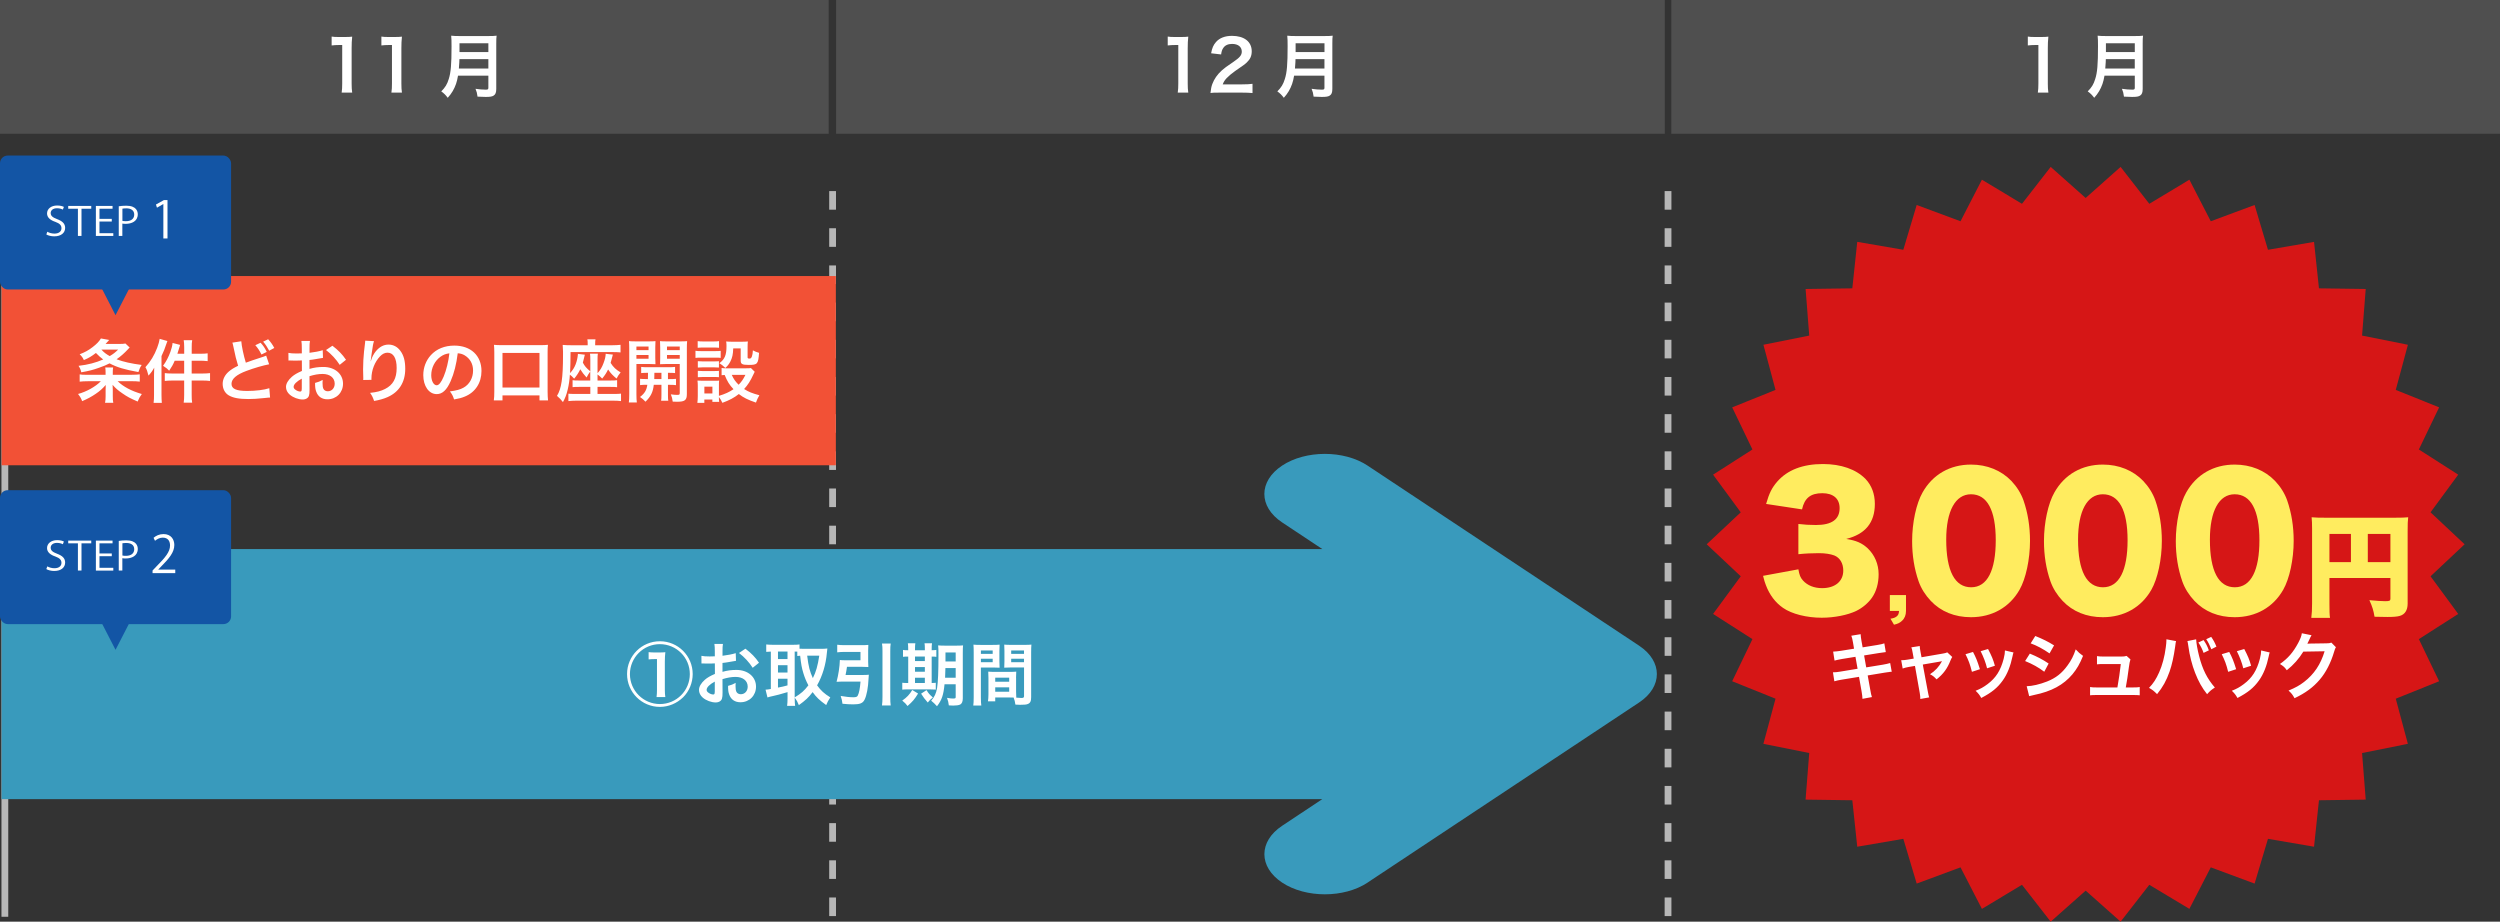 <?xml version="1.0" encoding="UTF-8"?>
<svg id="_レイヤー_2" data-name="レイヤー 2" xmlns="http://www.w3.org/2000/svg" viewBox="0 0 766.28 282.5">
  <rect x="0" y="0" width="766.28" height="282.5" fill="#333333" stroke="none"/>
  <defs>
    <style>
      .cls-1 {
        fill: #f25136;
      }

      .cls-1, .cls-2, .cls-3, .cls-4, .cls-5, .cls-6, .cls-7, .cls-8 {
        stroke-width: 0px;
      }

      .cls-2 {
        fill: #b7b7b7;
      }

      .cls-3 {
        fill: #399abc;
      }

      .cls-4 {
        fill: #4f4f4f;
      }

      .cls-5 {
        fill: #d61616;
      }

      .cls-6 {
        fill: #fff;
      }

      .cls-7 {
        fill: #1355a5;
      }

      .cls-8 {
        fill: #ffec5f;
      }
    </style>
  </defs>
  <g id="PC">
    <g id="pc1-ol">
      <polyline class="cls-2" points=".45 57.67 .45 281 2.53 281 2.53 57.67"/>
      <path class="cls-2" d="M254.16,275.09v5.7h2.08v-5.7h-2.08ZM254.16,263.7v5.7h2.08v-5.7h-2.08ZM254.16,252.3v5.7h2.08v-5.7h-2.08ZM254.16,240.9v5.7h2.08v-5.7h-2.08ZM254.16,229.51v5.7h2.08v-5.7h-2.08ZM254.16,218.11v5.7h2.08v-5.7h-2.08ZM254.16,206.71v5.7h2.08v-5.7h-2.08ZM254.16,195.32v5.7h2.08v-5.7h-2.08ZM254.16,183.92v5.7h2.08v-5.7h-2.08ZM254.16,172.53v5.7h2.08v-5.7h-2.08ZM254.16,161.13v5.7h2.08v-5.7h-2.08ZM254.16,149.73v5.7h2.08v-5.7h-2.08ZM254.16,138.34v5.7h2.08v-5.7h-2.08ZM254.16,126.94v5.7h2.08v-5.7h-2.08ZM254.16,115.55v5.7h2.08v-5.7h-2.08ZM254.16,104.15v5.7h2.08v-5.7h-2.08ZM254.16,92.75v5.7h2.08v-5.7h-2.08ZM254.16,81.36v5.7h2.08v-5.7h-2.08ZM254.16,69.96v5.7h2.08v-5.7h-2.08ZM254.16,58.57v5.7h2.08v-5.7h-2.08Z"/>
      <path class="cls-2" d="M510.23,275.09v5.7h2.08v-5.7h-2.08ZM510.23,263.7v5.7h2.08v-5.7h-2.08ZM510.23,252.3v5.7h2.08v-5.7h-2.08ZM510.23,240.9v5.7h2.08v-5.7h-2.08ZM510.23,229.51v5.7h2.08v-5.7h-2.08ZM510.23,218.11v5.7h2.08v-5.7h-2.08ZM510.23,206.71v5.7h2.08v-5.7h-2.08ZM510.23,195.32v5.7h2.08v-5.7h-2.08ZM510.23,183.92v5.7h2.08v-5.7h-2.08ZM510.23,172.53v5.7h2.08v-5.7h-2.08ZM510.23,161.13v5.7h2.08v-5.7h-2.08ZM510.23,149.73v5.7h2.08v-5.7h-2.08ZM510.23,138.34v5.7h2.08v-5.7h-2.08ZM510.23,126.94v5.7h2.08v-5.7h-2.08ZM510.23,115.55v5.7h2.08v-5.7h-2.08ZM510.23,104.15v5.7h2.08v-5.7h-2.08ZM510.23,92.75v5.7h2.08v-5.7h-2.08ZM510.23,81.36v5.7h2.08v-5.7h-2.08ZM510.23,69.96v5.7h2.08v-5.7h-2.08ZM510.23,58.57v5.7h2.08v-5.7h-2.08Z"/>
      <rect class="cls-1" x=".49" y="84.61" width="255.71" height="58"/>
      <path class="cls-6" d="M227.03,106.79v3.7c0,1.11.44,1.36,2.48,1.36,2.67,0,2.9-.25,3.15-3.7-.71-.19-1.26-.42-1.89-.76q-.13,2.52-.97,2.52c-.5,0-.65-.08-.65-.36v-3.11c0-.78.02-1.32.08-1.78-.55.06-1.05.08-1.78.08h-3.21c-.65,0-1.11-.02-1.66-.08.08.55.1.76.1,1.41,0,2.75-.52,4.03-2.18,5.25.61.38,1.22.86,1.83,1.45.73-.65,1.13-1.18,1.55-1.99.59-1.18.8-2.16.86-3.99h2.29ZM213.89,115.62c.44-.04.71-.06,1.36-.06h3.72c.69,0,.9,0,1.39.06v-1.95c-.38.04-.65.06-1.34.06h-3.74c-.67,0-.99-.02-1.39-.06v1.95ZM213.89,112.66c.42-.04.71-.06,1.39-.06h3.74c.63,0,.88.02,1.34.06v-1.95c-.38.04-.65.06-1.34.06h-3.74c-.67,0-.99-.02-1.39-.06v1.95ZM213.17,109.7c.5-.06.94-.08,1.7-.08h4.43c.88,0,1.15.02,1.6.08v-2.16c-.46.06-.82.08-1.7.08h-4.33c-.8,0-1.2-.02-1.7-.1v2.18ZM213.85,106.6c.52-.06,1.01-.08,1.76-.08h3.02c.76,0,1.2.02,1.76.08v-2.04c-.57.08-.9.1-1.76.1h-3.02c-.86,0-1.2-.02-1.76-.1v2.04ZM215.9,118.52h2.46v2.08h-2.46v-2.08ZM228.48,114.91c-.73,1.45-1.18,2.08-2.08,3.02-.99-.97-1.57-1.81-2.1-3.02h4.18ZM230.18,112.81c-.29.06-.67.08-1.47.08h-6.19c-.55,0-.92-.02-1.34-.1v2.23c.34-.06.52-.06.94-.08.82,1.99,1.43,3,2.71,4.35-1.24.86-2.6,1.49-4.47,2.04v-3.15c0-.8,0-1.07.06-1.53-.36.06-.59.06-1.41.06h-3.61c-.65,0-1.09-.02-1.62-.06.08.5.1.99.1,1.66v3.09c0,.76-.04,1.43-.13,2.08h2.14v-1.01h2.46v.71h2.08c-.06-.52-.08-.78-.08-1.49.44.55.73,1.03,1.07,1.78,2.14-.78,3.63-1.57,5.04-2.69,1.43,1.11,2.79,1.78,5.25,2.62.29-.86.57-1.41,1.05-2.25-2.29-.63-3.25-1.01-4.68-1.91,1.15-1.24,1.93-2.48,2.83-4.43q.29-.65.42-.86l-1.15-1.13ZM204.44,108.82h3.91v1.13h-3.91v-1.13ZM204.44,106.22h3.91v1.11h-3.91v-1.11ZM210.53,106.89c0-1.05.02-1.55.08-2.33-.59.06-1.11.08-2.16.08h-4.01c-1.07,0-1.55-.02-2.14-.08.04.61.06,1.15.06,1.95v3.23c0,.94,0,1.28-.04,1.89.5-.04,1.18-.06,1.91-.06h4.12v8.92c0,.46-.13.55-.8.55-.5,0-1.18-.06-1.93-.17.34.82.44,1.28.57,2.23.69.04.99.04,1.36.04,2.35,0,2.98-.48,2.98-2.35v-13.9ZM195.07,108.82h3.72v1.13h-3.72v-1.13ZM195.07,106.22h3.72v1.11h-3.72v-1.11ZM195.07,111.57h3.91c.73,0,1.39.02,1.93.06-.04-.55-.06-.94-.06-1.89v-3.23c0-.73.02-1.34.06-1.95-.57.06-1.05.08-2.14.08h-3.82c-1.03,0-1.57-.02-2.16-.08.06.67.08,1.26.08,2.35v13.86c0,1.3-.04,1.99-.13,2.6h2.46c-.08-.61-.13-1.32-.13-2.56v-9.24ZM202.74,114.26v1.93h-2.2q.04-.99.04-1.93h2.16ZM198.37,116.19c-1.07,0-1.6-.02-2.18-.08v1.93c.55-.08,1.13-.1,2.23-.1-.25,1.7-.84,2.65-2.25,3.74.71.5,1.13.86,1.68,1.45,1.62-1.57,2.31-2.96,2.54-5.19h2.35v3.09c0,.92-.02,1.3-.1,1.81h2.2c-.08-.46-.1-.82-.1-1.78v-3.11h.31c1.01,0,1.53.02,2.16.1v-1.93c-.59.06-1.11.08-2.16.08h-.31v-1.93c1.05,0,1.62.02,2.18.08v-1.89c-.59.08-1.15.1-2.18.1h-6.09c-.99,0-1.55-.02-2.12-.1v1.89c.57-.06,1.13-.08,2.1-.08,0,.97,0,1.2-.04,1.93h-.21ZM180.94,116.63h-3.53c-1.03,0-1.39-.02-1.91-.1v2.14c.57-.06.82-.08,1.91-.08h3.53v2.16h-4.66c-1.11,0-1.49-.02-2.06-.08v2.27c.78-.08,1.57-.13,2.46-.13h11.21c.9,0,1.76.04,2.46.13v-2.29c-.57.08-1.11.1-2.06.1h-5.14v-2.16h4.05c1.05,0,1.41.02,1.95.1v-2.16c-.57.08-.99.1-1.95.1h-4.05v-1.85c.52.38.97.76,1.43,1.26.88-1.09,1.26-1.68,1.81-2.79.78,1.15,1.43,1.83,2.6,2.79.36-.73.73-1.32,1.24-1.89-1.47-.88-2.2-1.55-3.07-2.92.13-.44.19-.67.29-1.05q.27-1.05.4-1.49l-2.2-.25c-.04.9-.21,1.66-.65,2.83-.48,1.3-.97,2.12-1.85,3.13v-3.91c0-1.2.02-1.57.1-2.08h-2.41c.08.52.1.92.1,2.08v3.34c-1.24-1.03-1.7-1.57-2.29-2.67.15-.5.31-1.2.61-2.44l-2.12-.25c-.08,1.15-.31,2.14-.69,3.17-.42,1.07-.86,1.76-1.72,2.73.1-2.04.13-3.49.15-6.45h13.12c.88,0,1.7.04,2.2.1v-2.33c-.65.08-1.6.13-2.5.13h-5.27v-.57c0-.52.02-.86.1-1.24h-2.5c.08.38.1.73.1,1.2v.61h-5.14c-.9,0-1.64-.02-2.52-.1.06.61.08,1.07.1,1.97v1.09c0,7.12-.48,10.35-1.85,12.56.76.65,1.28,1.18,1.83,1.91.71-1.28,1.09-2.27,1.45-3.82.36-1.43.59-3.09.67-4.58.5.36.67.52,1.32,1.22.76-.9,1.39-1.87,1.87-2.88.57.92,1.09,1.6,1.93,2.52.44-.82.69-1.26,1.13-1.85v2.75ZM154.02,108.17h11.34v10.62h-11.34v-10.62ZM154.02,122.72v-1.53h11.34v1.53h2.62c-.08-.73-.13-1.6-.13-2.67v-12.05c0-.99.02-1.6.1-2.31-.73.08-1.36.1-2.35.1h-11.86c-.99,0-1.62-.02-2.33-.1.06.73.1,1.39.1,2.31v12.05c0,1.15-.04,1.93-.15,2.67h2.65ZM137.74,108.3c-.25,2.37-.94,5.21-1.74,7.1-.76,1.81-1.47,2.69-2.16,2.69-.92,0-1.66-1.36-1.66-3.09,0-2.25,1.09-4.41,2.86-5.67.86-.61,1.62-.9,2.71-1.03ZM140.3,108.28c.92.08,1.47.25,2.12.63,1.68,1.01,2.58,2.65,2.58,4.66,0,2.25-1.09,4.24-2.92,5.25-.99.57-2.25.9-4.18,1.15.67.88.92,1.34,1.28,2.46,1.47-.25,2.29-.46,3.3-.88,3.21-1.3,5.1-4.2,5.1-7.83,0-4.72-3.28-7.79-8.31-7.79-2.98,0-5.46,1.01-7.22,2.94-1.49,1.64-2.31,3.8-2.31,6.11,0,3.38,1.72,5.82,4.12,5.82,1.72,0,3.07-1.24,4.26-3.95,1.05-2.37,1.78-5.27,2.18-8.57ZM111.95,104.43c0,.27-.02.36-.06.71l-.31,2.6c-.17,1.45-.29,3.78-.29,5.48,0,.42.04,1.97.06,2.58v.4s0,.15-.02.27l2.52-.04v-.44c0-2.5,1.01-5.08,2.65-6.78.73-.76,1.47-1.11,2.27-1.11,1.81,0,2.81,1.68,2.81,4.7,0,3.19-1.11,5.19-3.55,6.42-1.28.65-2.5.97-4.6,1.2.59.82.82,1.28,1.24,2.48,1.57-.27,3.04-.69,4.12-1.18,3.53-1.55,5.42-4.58,5.42-8.63,0-2.48-.46-4.18-1.51-5.58-.9-1.22-2.16-1.89-3.59-1.89-1.53,0-2.83.71-3.99,2.14-.57.73-1.11,1.76-1.32,2.5q-.08.34-.13.46h-.06c.04-.5.13-1.22.27-2.1.4-2.79.5-3.34.76-4.05l-2.67-.15ZM106.05,110.27c-1.11-1.64-2.33-2.9-4.16-4.3l-1.97,1.32c1.62,1.22,3.15,2.88,4.2,4.54l1.93-1.55ZM92.49,119.13c0,.69-.1.88-.46.88-.4,0-.92-.17-1.34-.46-.48-.29-.69-.61-.69-.97,0-.76.92-1.68,2.5-2.52v3.07ZM94.84,115.31c1.49-.46,2.77-.69,4.03-.69,2.25,0,3.72,1.18,3.72,2.98,0,1.34-.88,2.33-2.12,2.33-.59,0-1.09-.27-1.32-.71-.21-.4-.29-.97-.29-1.85,0-.34,0-.52.04-.92-.9.48-1.26.63-2.33.92,0,1.28.08,1.97.36,2.69.55,1.51,1.74,2.33,3.44,2.33,2.73,0,4.77-2.06,4.77-4.79,0-2.98-2.5-5.12-6-5.12-1.53,0-2.86.17-4.28.59v-2.73c.8-.08,1.22-.15,1.91-.27,1.45-.25,1.85-.31,2.23-.38l-.08-2.35c-1.07.34-2.48.61-4.05.8v-1.34c0-1.18.02-1.62.13-2.29h-2.62c.1.67.13,1.22.13,2.41v1.39c-.23,0-.34,0-.84.02-.29.02-.52.02-.73.02-1.11,0-1.95-.06-2.54-.19l.02,2.35c.19-.02.36-.02.44-.02.06,0,.25,0,.52.02.25,0,.84.02,1.15.02.52,0,.82,0,1.13-.02q.69-.04.86-.04l.02,3.23c-1.39.59-2.31,1.13-3.07,1.78-1.15,1.01-1.81,2.12-1.81,3.11,0,.9.4,1.72,1.15,2.37,1.05.9,2.65,1.49,3.97,1.49.99,0,1.74-.48,1.93-1.22.13-.42.17-.92.17-1.78l-.02-4.14ZM84.08,106.66c-.59-1.09-1.07-1.78-1.89-2.67l-1.53.73c.76.9,1.26,1.66,1.85,2.77l1.57-.84ZM78.25,105.8c.76.86,1.28,1.64,1.89,2.86l1.62-.8c-.67-1.34-1.05-1.89-1.89-2.81l-1.62.76ZM71.23,105.04c.1.31.13.36.34,1.36.52,2.6.88,4.01,1.41,5.71-1.36.67-2.04,1.09-2.86,1.78-1.2,1.03-1.87,2.37-1.87,3.76,0,1.53.67,2.81,1.83,3.51,1.34.8,3.17,1.15,6.09,1.15,1.47,0,2.65-.08,4.91-.31,1.13-.13,1.24-.13,1.7-.15l-.23-2.86c-1.57.52-4.16.84-6.78.84-3.38,0-4.81-.65-4.81-2.18s1.53-2.83,4.6-3.97c2.35-.88,5.1-1.68,6.93-2.02l-.9-2.65c-.31.15-.42.19-.8.31q-4.07,1.32-5.44,1.85c-.67-2.14-1.3-5.17-1.39-6.57l-2.73.42ZM47.21,121.02c0,1.01-.02,1.6-.13,2.46h2.52c-.06-.8-.1-1.49-.1-2.44v-11.9c.76-1.62.94-2.08,1.47-3.67.19-.52.23-.63.34-.94l-2.37-.67c-.13.84-.34,1.6-.76,2.73-.88,2.33-2.02,4.2-3.61,5.96.42.71.59,1.22.94,2.58.78-.84,1.24-1.49,1.76-2.44-.04.92-.06,1.6-.06,2.31v6.03ZM56.45,108.42h-2.08c.17-.52.25-.8.46-1.45.19-.65.23-.78.38-1.26l-2.31-.59c-.08.84-.29,1.64-.65,2.67-.61,1.68-1.3,3-2.27,4.33,1.18.8,1.28.88,1.87,1.51.8-1.18,1.18-1.83,1.7-3.07h2.9v3.93h-3.59c-1.01,0-1.74-.04-2.35-.13v2.41c.63-.08,1.39-.13,2.35-.13h3.59v4.37c0,1.07-.04,1.66-.15,2.41h2.6c-.13-.76-.15-1.28-.15-2.41v-4.37h3.32c.86,0,1.6.04,2.31.13v-2.41c-.67.08-1.34.13-2.35.13h-3.28v-3.93h2.65c.67,0,1.3.04,2.25.13v-2.39c-.59.08-1.2.13-2.27.13h-2.62v-1.93c0-1.03.02-1.53.15-2.23h-2.6c.1.69.15,1.24.15,2.2v1.95ZM36.21,107.16c-.94.92-1.49,1.34-2.58,1.99-1.09-.61-1.81-1.15-2.54-1.99h5.12ZM38.45,105.29c-.57.1-.9.13-1.83.13h-4.26c.55-.61.92-1.01,1.11-1.22l-2.54-.46c-.55.92-1.32,1.72-2.54,2.65-1.28.99-2.31,1.55-3.97,2.2.67.65.97,1.07,1.28,1.78,1.55-.67,2.33-1.13,3.7-2.18.9.92,1.36,1.34,2.23,1.99-2.33,1.01-4.66,1.62-7.56,1.95.48.73.65,1.15.84,1.99,2.5-.46,3.44-.69,5.42-1.39,1.49-.52,2.2-.82,3.25-1.36,2.23,1.2,4.58,1.91,8.84,2.67.29-.9.52-1.45,1.01-2.18-3.13-.4-5.56-.94-7.71-1.74,1.28-.88,2.35-1.83,3.51-3.07.27-.29.31-.36.52-.52l-1.3-1.24ZM34.57,114.89v-.86c0-.59.02-.94.1-1.39h-2.41c.08.5.1.78.1,1.36v.88h-5.9c-1.01,0-1.51-.02-2.04-.13v2.23c.69-.08,1.53-.13,2.54-.13h3.95c-1.64,1.68-4.39,3.21-6.99,3.91.63.8.97,1.36,1.26,2.2,1.66-.71,2.83-1.34,4.14-2.23,1.32-.9,1.99-1.51,3.09-2.73-.04.63-.04,1.07-.04,1.53v1.89c0,.9-.04,1.36-.17,2.04h2.52c-.13-.63-.15-1.03-.15-2.02v-1.93c0-.38-.02-.69-.06-1.55.94,1.07,1.62,1.66,3.02,2.62,1.53,1.07,2.44,1.53,4.66,2.5.5-1.18.65-1.43,1.28-2.31-3.25-.94-5.69-2.25-7.41-3.93h4.22c1.05,0,1.85.04,2.56.13v-2.23c-.63.08-1.3.13-2.39.13h-5.88Z"/>
      <path class="cls-3" d="M419.19,270.51l83.23-55.2c7.24-4.8,7.24-12.59,0-17.39l-83.23-55.2c-7.24-4.8-18.98-4.8-26.22,0-7.24,4.8-7.24,12.59,0,17.39l12.33,8.18H.49v76.65h404.82l-12.33,8.18c-3.62,2.4-5.43,5.55-5.43,8.7s1.81,6.29,5.43,8.7c7.24,4.8,18.98,4.8,26.22,0Z"/>
      <path class="cls-6" d="M300.66,201.91h3.61v1.07h-3.61v-1.07ZM300.66,199.37h3.61v1.05h-3.61v-1.05ZM300.66,204.6h3.8c.73,0,1.39.02,1.93.06-.04-.46-.06-.94-.06-1.91v-3.21c0-.82.02-1.28.06-1.95-.57.06-1.05.08-2.14.08h-3.72c-1.03,0-1.57-.02-2.16-.08.06.67.08,1.26.08,2.35v13.71c0,1.3-.04,1.97-.13,2.6h2.46c-.08-.57-.13-1.32-.13-2.58v-9.07ZM305.05,210.67h4.28v1.36h-4.28v-1.36ZM305.05,207.71h4.28v1.26h-4.28v-1.26ZM309.94,201.91h3.93v1.07h-3.93v-1.07ZM309.94,199.37h3.93v1.05h-3.93v-1.05ZM311.43,207.75c0-.82.02-1.34.06-1.89-.61.06-1.07.08-1.95.08h-4.68c-.86,0-1.34-.02-1.95-.08.04.57.06,1.15.06,1.89v5.12c0,.76-.06,1.6-.15,2.1h2.23v-1.18h4.45c.17,0,.57,0,1.18.02.31.84.42,1.22.55,2.16,1.07.06,1.15.06,1.45.06,1.3,0,1.93-.06,2.37-.25.76-.31,1.01-.86,1.01-2.12v-13.75c0-1.05.02-1.57.08-2.33-.59.06-1.11.08-2.16.08h-4.03c-1.07,0-1.57-.02-2.14-.08.04.65.06,1.24.06,1.95v3.21c0,.9-.02,1.3-.06,1.91.52-.04,1.2-.06,1.93-.06h4.14v8.78c0,.42-.19.57-.78.57-.38,0-1.13-.06-1.6-.1-.04-.55-.06-1.03-.06-1.83v-4.26ZM282.33,212.62q.84,1.39,2.04,2.71c.44-.59.92-1.05,1.57-1.55-1.18-1.07-1.22-1.11-1.95-2.25l-1.66,1.09ZM279.62,211.49c-.88,1.45-1.62,2.23-3.07,3.25.84.69,1.15,1.03,1.62,1.66,1.6-1.41,2.16-2.06,3.23-3.82l-1.78-1.09ZM280.46,202.63v-1.39h3.02v1.39h-3.02ZM280.46,205.9v-1.43h3.02v1.43h-3.02ZM280.46,209.34v-1.6h3.02v1.6h-3.02ZM278.38,199.31c-.88,0-1.24-.02-1.6-.1v2.12c.38-.06.71-.08,1.6-.08v8.1h-.27c-.8,0-1.13-.02-1.55-.08v2.12c.4-.06.76-.08,1.62-.08h6.89c.86,0,1.36.02,1.76.06v-2.1c-.38.06-.57.06-1.26.08v-8.1c.76,0,1.07.02,1.43.08v-2.12c-.36.06-.69.08-1.43.1v-.36c0-.78.02-1.3.1-1.78h-2.29c.08.46.1.97.1,1.78v.36h-3.02v-.36c0-.76.02-1.28.1-1.78h-2.29c.08.5.1,1.03.1,1.78v.36ZM292.93,202.75h-3.13v-2.77h3.13v2.77ZM292.93,204.77v2.96h-3.25c.06-.94.08-1.72.1-2.96h3.15ZM292.93,209.72v3.93c0,.38-.15.46-.8.46-.48,0-.9-.04-1.85-.21.31.88.44,1.41.55,2.31,1.03.06,1.07.06,1.32.06.92,0,1.66-.1,2.08-.29.59-.25.88-.9.88-1.93v-13.92c0-1.15.02-1.78.08-2.31-.63.06-1.11.08-2.27.08h-3.04c-1.09,0-1.66-.02-2.33-.08.08.71.1,1.3.1,2.73,0,5.4-.13,8.5-.42,10.31-.29,1.68-.78,2.75-1.81,3.91.73.61,1.13.97,1.78,1.7,1.47-1.89,1.99-3.42,2.31-6.74h3.4ZM270.34,197.25c.13.82.15,1.24.15,2.33v13.96c0,1.22-.04,1.81-.15,2.69h2.67c-.1-.84-.13-1.43-.13-2.69v-13.96c0-1.09.02-1.57.13-2.33h-2.67ZM259.17,206.91c.19-.9.31-1.62.44-2.52h4.68c.67,0,1.34.02,1.87.06-.04-.5-.06-.94-.06-1.64v-3.44c0-.69.02-1.18.06-1.7-.59.06-1.22.08-2.04.08h-5.27c-.84,0-1.6-.04-2.23-.13v2.33c.69-.08,1.43-.13,2.2-.13h4.93v2.56h-4.68c-.73,0-1.18-.02-1.64-.08-.06,2.04-.44,4.56-1.01,6.68.48-.04.97-.06,1.55-.06h5.79c-.17,2.12-.42,3.44-.84,4.28-.19.4-.55.52-1.36.52-1.11,0-2.29-.13-3.88-.4.31.92.44,1.43.55,2.39,1.34.13,2.33.19,3.32.19,2.02,0,2.92-.36,3.44-1.41.67-1.3,1.11-3.7,1.24-6.57.02-.55.04-.69.08-1.11-.5.06-.97.08-1.72.08h-5.44ZM238.46,208.04h2.92v2.04c-1.39.38-1.53.4-2.92.67v-2.71ZM238.46,203.89h2.92v2.25h-2.92v-2.25ZM238.46,199.71h2.92v2.31h-2.92v-2.31ZM251.12,200.97c-.48,3.11-1.01,4.98-1.97,6.89-.94-2.06-1.32-3.46-1.74-6.89h3.72ZM243.58,199.71c.46,0,.59,0,.8.02v1.34c.34-.04.48-.06.88-.08.29,2.65.5,3.76.97,5.31.4,1.32.86,2.46,1.55,3.76-1.3,1.68-2.16,2.46-4.2,3.7v-14.05ZM243.58,213.8c.59.8.9,1.36,1.28,2.33,1.99-1.43,2.98-2.33,4.22-3.99,1.18,1.62,2.04,2.44,4.16,3.97.27-.73.71-1.53,1.26-2.35-1.91-1.2-2.88-2.08-4.05-3.7,1.64-2.86,2.69-6.38,3-9.97.06-.63.1-1.05.15-1.32-.55.06-1.13.1-1.7.1h-5.5c-.52,0-.97-.02-1.34-.04v-1.3c-.61.08-1.07.1-1.91.1h-6.4c-.71,0-1.3-.04-1.89-.1v2.27c.46-.04.69-.06,1.41-.08v11.46c-.78.15-1.13.19-1.62.21l.59,2.39c.31-.13.88-.27,1.68-.44.94-.19,2.37-.57,4.47-1.2v1.95c0,.84-.04,1.6-.13,2.27h2.46c-.08-.52-.13-1.18-.13-2.27v-.29ZM232.64,203.13c-1.11-1.64-2.33-2.9-4.16-4.3l-1.97,1.32c1.62,1.22,3.15,2.88,4.2,4.54l1.93-1.55ZM219.08,211.99c0,.69-.1.88-.46.88-.4,0-.92-.17-1.34-.46-.48-.29-.69-.61-.69-.97,0-.76.92-1.68,2.5-2.52v3.07ZM221.43,208.17c1.49-.46,2.77-.69,4.03-.69,2.25,0,3.72,1.18,3.72,2.98,0,1.34-.88,2.33-2.12,2.33-.59,0-1.09-.27-1.32-.71-.21-.4-.29-.97-.29-1.85,0-.34,0-.52.04-.92-.9.48-1.26.63-2.33.92,0,1.28.08,1.97.36,2.69.55,1.51,1.74,2.33,3.44,2.33,2.73,0,4.77-2.06,4.77-4.79,0-2.98-2.5-5.12-6-5.12-1.53,0-2.86.17-4.28.59v-2.73c.8-.08,1.22-.15,1.91-.27,1.45-.25,1.85-.31,2.23-.38l-.08-2.35c-1.07.34-2.48.61-4.05.8v-1.34c0-1.18.02-1.62.13-2.29h-2.62c.1.67.13,1.22.13,2.41v1.39c-.23,0-.34,0-.84.02-.29.02-.52.02-.73.02-1.11,0-1.95-.06-2.54-.19l.02,2.35c.19-.02.36-.02.44-.02.06,0,.25,0,.52.02.25,0,.84.02,1.15.02.52,0,.82,0,1.13-.02q.69-.04.86-.04l.02,3.23c-1.39.59-2.31,1.13-3.07,1.78-1.15,1.01-1.81,2.12-1.81,3.11,0,.9.4,1.72,1.15,2.37,1.05.9,2.65,1.49,3.97,1.49.99,0,1.74-.48,1.93-1.22.13-.42.17-.92.17-1.78l-.02-4.14ZM193.08,206.62c0-5.06,4.12-9.18,9.18-9.18s9.18,4.09,9.18,9.18-4.12,9.18-9.18,9.18-9.18-4.12-9.18-9.18ZM202.26,216.67c2.65,0,5.17-1.05,7.12-2.94,1.85-1.81,2.94-4.45,2.94-7.12,0-5.56-4.49-10.06-10.06-10.06s-10.06,4.49-10.06,10.06,4.51,10.06,10.06,10.06ZM198.81,202.12c.69-.08,1.15-.1,1.78-.1h.78v9.39c0,.94-.04,1.47-.13,2.25h2.69c-.1-.71-.15-1.3-.15-2.25v-8.67c0-.88.06-2.1.15-2.83-.65.06-.97.08-1.78.08h-1.6q-1.18-.02-1.74-.1v2.25Z"/>
      <rect class="cls-4" width="254" height="41"/>
      <path class="cls-6" d="M140.84,15.95v-2.68h8.85v2.68h-8.85ZM140.65,21c.13-1.74.17-2.21.17-2.87h8.87v2.87h-9.04ZM149.69,23.19v3.71c0,.47-.15.58-.79.58-.88,0-2.06-.09-3.15-.26.36.88.49,1.37.62,2.4,1.09.06,1.8.09,2.49.09,1.41,0,2.01-.11,2.48-.43.54-.34.77-.96.77-2.04v-13.88c0-1.26.02-1.84.11-2.42-.73.09-1.31.11-2.49.11h-8.93c-1.09,0-1.67-.02-2.51-.11.09.75.11,1.69.11,3.23,0,5.57-.21,8.08-.86,10.07-.49,1.61-1.09,2.57-2.29,3.77.84.6,1.37,1.14,1.99,1.97,1.22-1.37,1.95-2.61,2.53-4.24.26-.75.43-1.46.62-2.55h9.3ZM123.2,28.39c-.13-.88-.17-1.65-.17-2.79v-10.84c0-1.29.04-2.27.17-3.53-.77.09-1.09.11-2.19.11h-1.97c-1.01,0-1.48-.02-2.14-.13v2.72c.79-.09,1.41-.13,2.21-.13h1.03v11.8c0,1.11-.04,1.95-.17,2.79h3.23ZM107.95,28.39c-.13-.88-.17-1.65-.17-2.79v-10.84c0-1.29.04-2.27.17-3.53-.77.09-1.09.11-2.19.11h-1.97c-1.01,0-1.48-.02-2.14-.13v2.72c.79-.09,1.41-.13,2.21-.13h1.03v11.8c0,1.11-.04,1.95-.17,2.79h3.23Z"/>
      <rect class="cls-4" x="256.28" width="254" height="41"/>
      <path class="cls-6" d="M397.12,15.95v-2.68h8.85v2.68h-8.85ZM396.92,21c.13-1.74.17-2.21.17-2.87h8.87v2.87h-9.04ZM405.96,23.19v3.71c0,.47-.15.58-.79.58-.88,0-2.06-.09-3.15-.26.36.88.49,1.37.62,2.4,1.09.06,1.8.09,2.49.09,1.41,0,2.01-.11,2.48-.43.54-.34.77-.96.77-2.04v-13.88c0-1.26.02-1.84.11-2.42-.73.09-1.31.11-2.49.11h-8.93c-1.09,0-1.67-.02-2.51-.11.09.75.11,1.69.11,3.23,0,5.57-.21,8.08-.86,10.07-.49,1.61-1.09,2.57-2.29,3.77.84.6,1.37,1.14,1.99,1.97,1.22-1.37,1.95-2.61,2.53-4.24.26-.75.43-1.46.62-2.55h9.3ZM380.68,28.39c1.37,0,2.23.04,3.23.13v-2.83c-.71.11-1.78.17-3.13.17h-6c.32-.81.58-1.24,1.22-1.93.54-.58,1.61-1.48,2.55-2.14,2.79-1.91,3-2.08,3.6-2.64,1.05-.99,1.52-2.01,1.52-3.43,0-2.94-2.31-4.73-6.06-4.73-2.14,0-3.83.66-4.91,1.91-.79.92-1.18,1.8-1.48,3.43l3.06.36c.15-.99.3-1.46.66-1.97.54-.84,1.48-1.26,2.72-1.26,1.82,0,2.96.9,2.96,2.36,0,1.09-.6,1.8-2.57,3.15-2.14,1.44-2.79,1.93-3.53,2.59-1.39,1.26-2.36,2.64-2.94,4.2-.28.77-.43,1.52-.56,2.74.75-.09,1.09-.11,2.76-.11h6.88ZM364.22,28.39c-.13-.88-.17-1.65-.17-2.79v-10.84c0-1.29.04-2.27.17-3.53-.77.09-1.09.11-2.19.11h-1.97c-1.01,0-1.48-.02-2.14-.13v2.72c.79-.09,1.41-.13,2.21-.13h1.03v11.8c0,1.11-.04,1.95-.17,2.79h3.23Z"/>
      <rect class="cls-4" x="512.28" width="254" height="41"/>
      <path class="cls-6" d="M645.49,15.95v-2.68h8.85v2.68h-8.85ZM645.29,21c.13-1.74.17-2.21.17-2.87h8.87v2.87h-9.04ZM654.34,23.19v3.71c0,.47-.15.58-.79.58-.88,0-2.06-.09-3.15-.26.36.88.49,1.37.62,2.4,1.09.06,1.8.09,2.49.09,1.41,0,2.01-.11,2.48-.43.54-.34.77-.96.77-2.04v-13.88c0-1.26.02-1.84.11-2.42-.73.09-1.31.11-2.48.11h-8.93c-1.09,0-1.67-.02-2.51-.11.09.75.11,1.69.11,3.23,0,5.57-.21,8.08-.86,10.07-.49,1.61-1.09,2.57-2.29,3.77.84.6,1.37,1.14,1.99,1.97,1.22-1.37,1.95-2.61,2.53-4.24.26-.75.43-1.46.62-2.55h9.3ZM627.85,28.39c-.13-.88-.17-1.65-.17-2.79v-10.84c0-1.29.04-2.27.17-3.53-.77.09-1.09.11-2.19.11h-1.97c-1.01,0-1.48-.02-2.14-.13v2.72c.79-.09,1.41-.13,2.21-.13h1.03v11.8c0,1.11-.04,1.95-.17,2.79h3.23Z"/>
      <polygon class="cls-5" points="755.43 166.83 744.99 176.64 753.47 188.18 741.41 195.9 747.62 208.81 734.33 214.16 738.04 227.99 724 230.81 725.12 245.09 710.79 245.29 709.28 259.53 695.16 257.11 691.06 270.83 677.63 265.85 671.07 278.58 658.79 271.2 649.99 282.5 639.28 272.99 628.56 282.5 619.76 271.2 607.48 278.58 600.92 265.85 587.49 270.83 583.39 257.11 569.27 259.53 567.76 245.29 553.43 245.09 554.55 230.81 540.5 227.99 544.22 214.16 530.93 208.81 537.14 195.9 525.08 188.18 533.56 176.64 523.12 166.83 533.56 157.03 525.08 145.49 537.14 137.77 530.94 124.86 544.22 119.51 540.51 105.67 554.55 102.86 553.44 88.58 567.76 88.38 569.27 74.13 583.39 76.56 587.49 62.83 600.92 67.82 607.48 55.08 619.76 62.47 628.56 51.16 639.28 60.68 649.99 51.16 658.79 62.47 671.07 55.08 677.63 67.82 691.06 62.83 695.16 76.56 709.28 74.14 710.79 88.38 725.12 88.58 724 102.86 738.05 105.68 734.33 119.51 747.62 124.86 741.41 137.77 753.47 145.49 744.99 157.03 755.43 166.83"/>
      <path class="cls-6" d="M714.59,196.97c-.5.18-.74.22-1.58.22l-4.74.07c-.41,0-.76.02-1.04.04q.22-.4.35-.71t.28-.58q.22-.51.28-.62.24-.49.37-.69l-2.97-.6c-.09.8-.43,1.67-1.1,2.95-1.58,2.95-3.14,4.73-5.61,6.47,1.13.71,1.45,1,2.1,1.92,2.06-1.63,3.75-3.55,5.07-5.71l6.52-.11c-1.19,4-3.23,7.05-6.32,9.42-1.36,1.05-2.58,1.72-4.74,2.63.95.85,1.23,1.23,1.84,2.34,3.33-1.58,5.72-3.33,7.71-5.67,1.91-2.21,3.44-5.22,4.44-8.62.24-.8.32-1,.54-1.34l-1.39-1.41ZM693.07,199.36c0,.69-.11,1.47-.39,2.57-.93,3.57-2.38,5.85-4.92,7.75-1.28.96-2.17,1.45-3.68,2.05.91.89,1.17,1.23,1.73,2.21,3.2-1.67,5-3.13,6.6-5.38,1.39-1.94,2.36-4.4,2.99-7.43.13-.69.17-.8.3-1.14l-2.64-.62ZM685.62,199.59c.91,1.83,1.56,3.55,1.97,5.25l2.4-.78c-.54-1.94-.95-2.92-2.1-5.13l-2.27.67ZM680.99,200.52c.97,1.96,1.41,3.15,1.97,5.4l2.45-.8c-.78-2.5-1.21-3.57-2.12-5.29l-2.29.69ZM679.36,198.2c-.52-1.29-.89-1.96-1.6-2.99l-1.52.71c.65,1,1.04,1.79,1.56,3.08l1.56-.8ZM673.82,196.93c.67,1,1.21,2.05,1.6,3.19l1.62-.78c-.56-1.5-.87-2.05-1.62-3.15l-1.6.74ZM670.46,196.48c.11.33.17.76.3,1.61.37,2.79,1.13,5.78,2.06,8.13,1.02,2.63,2.14,4.64,3.68,6.56.87-.98,1.23-1.29,2.38-2.05-2.36-2.7-3.79-5.56-4.83-9.64-.5-1.96-.84-3.88-.91-5.13l-2.69.54ZM664.03,195.95v.31c0,.49-.06,1.25-.19,2.17-.35,2.81-1.1,5.58-2.04,7.66-.91,2.05-1.8,3.42-3.1,4.75,1.08.62,1.43.89,2.47,1.92,1.75-2.14,2.86-4.15,3.83-6.9.74-2.12,1.28-4.6,1.71-7.63.15-1.21.19-1.45.28-1.72l-2.97-.56ZM651.58,210.7c.37-2.01.61-3.59.93-6.05q.24-1.85.5-2.54l-1.19-1.07c-.52.16-.84.2-1.6.2h-5.48c-.84,0-1.45-.04-1.99-.13v2.52c.56-.07.89-.09,1.93-.09h5.37c-.22,2.03-.67,5.18-1.04,7.17h-6.39c-1,0-1.39-.02-1.99-.13v2.54c.58-.07,1.04-.09,1.99-.09h11.24c.91,0,1.41.02,1.99.09v-2.54c-.58.11-1,.13-1.99.13h-2.27ZM621.95,213.38c.43-.13.74-.2,1.52-.36,5.33-1.09,9.01-3.08,11.76-6.34,1.34-1.63,2.25-3.17,3.25-5.65-1.04-.74-1.36-1.03-2.25-1.99-.67,1.99-1.34,3.33-2.51,4.93-1.73,2.39-3.57,3.84-6.26,4.91-2.25.89-4.61,1.43-6.26,1.45l.76,3.04ZM620.72,202.62c2.21.89,4.14,1.96,5.87,3.28l1.34-2.52c-1.86-1.25-3.53-2.12-5.76-3.04l-1.45,2.28ZM622.43,197.2c1.88.67,3.81,1.72,5.78,3.08l1.39-2.46c-1.82-1.14-3.53-1.99-5.76-2.88l-1.41,2.25ZM614.54,199.36c0,.69-.11,1.47-.39,2.57-.93,3.57-2.38,5.85-4.92,7.75-1.28.96-2.17,1.45-3.68,2.05.91.89,1.17,1.23,1.73,2.21,3.2-1.67,5-3.13,6.6-5.38,1.39-1.94,2.36-4.4,2.99-7.43.13-.69.17-.8.3-1.14l-2.64-.62ZM607.09,199.59c.91,1.83,1.56,3.55,1.97,5.25l2.4-.78c-.54-1.94-.95-2.92-2.1-5.13l-2.27.67ZM602.45,200.52c.97,1.96,1.41,3.15,1.97,5.4l2.45-.8c-.78-2.5-1.21-3.57-2.12-5.29l-2.29.69ZM586.6,201.86l-1.8.31c-.82.13-1.36.2-2.06.2l.45,2.54c.63-.22,1.15-.36,1.91-.49l1.86-.31,1.47,8.33c.13.74.17,1.23.17,1.81l2.71-.49q-.19-.58-.41-1.81l-1.54-8.26,5.09-.87q.54-.09.8-.16c-.89,1.67-2.08,2.97-3.68,4,.91.49,1.23.74,2.01,1.58,2.08-1.65,3.31-3.33,4.27-5.8.22-.54.35-.78.54-1.07l-1.52-1.41c-.43.18-.8.29-1.43.38l-6.47,1.12-.32-1.72c-.15-.78-.22-1.27-.22-1.72l-2.58.4c.19.49.24.71.41,1.67l.32,1.76ZM568.29,198.83l-4.03.65c-.91.13-1.6.22-2.38.25l.43,2.75c.58-.18,1.39-.33,2.38-.51l4.03-.65.65,3.66-5.26.87c-.93.16-1.56.22-2.29.22l.43,2.75c.78-.22,1.17-.31,2.21-.49l5.35-.87.78,4.4c.17,1.05.26,1.67.28,2.34l2.9-.54c-.24-.76-.26-.83-.52-2.3l-.78-4.33,5.15-.85c.43-.07.71-.11.87-.13.11-.02.22-.04.35-.04.45-.09.54-.09,1-.11l-.48-2.68c-.58.18-1.34.36-2.25.51l-5.09.83-.65-3.66,4.57-.74q1.49-.25,2.08-.29l-.45-2.68c-.56.2-1.02.31-2.08.49l-4.57.74-.35-1.94c-.15-.87-.24-1.52-.26-2.1l-2.86.47c.24.62.32,1,.52,2.1l.32,1.9Z"/>
      <path class="cls-8" d="M540.4,176.51c.36,1.4.56,2.1.87,2.86,1.12,2.96,2.91,5.34,5.25,6.95,2.7,1.89,7.29,3.02,11.87,3.02,3.82,0,7.95-.81,10.6-2.1,1.89-.92,3.67-2.43,4.79-4.04,1.33-1.89,2.04-4.42,2.04-7.17,0-3.13-1.22-5.93-3.36-7.98-1.78-1.62-3.47-2.37-6.57-2.86,5.86-1.46,8.77-5.01,8.77-10.73,0-3.07-.97-5.66-2.85-7.65-2.9-2.96-7.49-4.58-13.05-4.58-6.22,0-10.91,1.83-14.02,5.39-1.63,1.89-2.45,3.5-3.41,6.84l11.01,1.67c.76-3.45,2.6-4.96,6.22-4.96,3.36,0,5.3,1.67,5.3,4.58,0,3.45-2.4,5.17-7.24,5.17-1.99,0-3.67-.11-5.4-.32v9.27c1.99-.22,4.28-.32,6.27-.32s3.57.27,4.74.7c1.73.7,2.75,2.43,2.75,4.63,0,3.29-2.5,5.39-6.47,5.39-2.45,0-4.48-.81-5.86-2.32-.82-.92-1.12-1.67-1.43-3.45l-10.8,1.99Z"/>
      <path class="cls-8" d="M584.21,182.39h-4.95v4.87h2.82c-.07.9-.25,1.26-.69,1.65-.49.39-.98.58-1.94.73l1.08,1.84c1.18-.27,1.76-.56,2.45-1.19.81-.73,1.23-1.77,1.23-3.03v-4.87Z"/>
      <path class="cls-8" d="M604.13,151.5c4.94,0,7.59,4.85,7.59,14.07s-2.55,14.44-7.54,14.44-7.64-4.96-7.64-14.61c0-8.78,2.8-13.9,7.59-13.9ZM604.13,189.18c6.47,0,11.82-3.02,14.88-8.41,1.94-3.4,3.21-9.32,3.21-14.98,0-4.42-.66-8.57-1.99-12.4-.76-2.16-2.04-4.2-3.72-5.98-3.11-3.23-7.44-5.01-12.38-5.01-6.42,0-11.72,3.02-14.83,8.52-1.94,3.4-3.21,9.27-3.21,14.93,0,4.37.66,8.52,1.99,12.34.76,2.16,2.04,4.2,3.72,5.98,3.11,3.29,7.34,5.01,12.33,5.01Z"/>
      <path class="cls-8" d="M644.54,151.5c4.94,0,7.59,4.85,7.59,14.07s-2.55,14.44-7.54,14.44-7.64-4.96-7.64-14.61c0-8.78,2.8-13.9,7.59-13.9ZM644.54,189.18c6.47,0,11.82-3.02,14.88-8.41,1.94-3.4,3.21-9.32,3.21-14.98,0-4.42-.66-8.57-1.99-12.4-.76-2.16-2.04-4.2-3.72-5.98-3.11-3.23-7.44-5.01-12.38-5.01-6.42,0-11.72,3.02-14.83,8.52-1.94,3.4-3.21,9.27-3.21,14.93,0,4.37.66,8.52,1.99,12.34.76,2.16,2.04,4.2,3.72,5.98,3.11,3.29,7.34,5.01,12.33,5.01Z"/>
      <path class="cls-8" d="M684.95,151.5c4.94,0,7.59,4.85,7.59,14.07s-2.55,14.44-7.54,14.44-7.64-4.96-7.64-14.61c0-8.78,2.8-13.9,7.59-13.9ZM684.95,189.18c6.47,0,11.82-3.02,14.88-8.41,1.94-3.4,3.21-9.32,3.21-14.98,0-4.42-.66-8.57-1.99-12.4-.76-2.16-2.04-4.2-3.72-5.98-3.11-3.23-7.44-5.01-12.38-5.01-6.42,0-11.72,3.02-14.83,8.52-1.94,3.4-3.21,9.27-3.21,14.93,0,4.37.66,8.52,1.99,12.34.76,2.16,2.04,4.2,3.72,5.98,3.11,3.29,7.34,5.01,12.33,5.01Z"/>
      <path class="cls-8" d="M725.76,172.3v-8.64h6.93v8.64h-6.93ZM720.59,172.3h-6.59v-8.64h6.59v8.64ZM714,177.17h18.69v6.35c0,.62-.27.75-1.61.75-1.03,0-2.57-.1-4.84-.31.89,1.92,1.27,3.16,1.58,5.08,1.61.03,3.02.07,3.94.07,1.78,0,3.09-.1,3.84-.34,1.54-.45,2.37-1.75,2.37-3.74v-22.16c0-2.23.03-3.29.17-4.32-.93.1-2.02.14-4.32.14h-20.79c-2.23,0-3.22-.03-4.49-.14.1,1.03.14,1.96.14,3.53v22.81c0,1.85-.07,3.16-.24,4.49h5.73c-.14-.89-.17-2.06-.17-4.32v-7.89Z"/>
      <rect class="cls-7" y="47.68" width="70.83" height="41.05" rx="2.36" ry="2.36"/>
      <polygon class="cls-7" points="35.41 96.61 45.25 77.5 25.58 77.5 35.41 96.61"/>
      <path class="cls-6" d="M37.51,63.96c.24-.05.65-.1,1.21-.1,1.38,0,2.42.58,2.42,1.9s-.97,2.04-2.56,2.04c-.42,0-.78-.02-1.06-.1v-3.74ZM36.4,72.31h1.1v-3.78c.31.07.65.08,1.04.08,1.79,0,3.69-.77,3.69-2.93,0-.72-.27-2.63-3.53-2.63-.94,0-1.71.08-2.3.18v9.08ZM34.72,71.47h-4.23v-3.56h3.77v-.83h-3.77v-3.11h4.01v-.85h-5.11v9.2h5.34v-.84ZM27.97,63.13h-7.06v.84h2.97v8.34h1.1v-8.34h2.99v-.84ZM19.58,63.42c-.38-.22-1.11-.43-2.07-.43-1.85,0-3.09,1.03-3.09,2.43,0,1.27,1.04,2.08,2.56,2.59,1.31.48,1.86,1.04,1.86,1.94,0,.99-.8,1.65-2.15,1.65-.82,0-1.63-.24-2.18-.57l-.31.83c.5.33,1.5.58,2.42.58,2.18,0,3.35-1.12,3.35-2.58,0-1.32-.84-2.08-2.47-2.7-1.35-.52-1.96-.98-1.96-1.88,0-.66.53-1.45,1.94-1.45.85,0,1.49.25,1.78.42l.33-.83Z"/>
      <polygon class="cls-6" points="51.34 73.09 51.34 61.33 50.23 61.33 47.8 62.69 48.11 63.66 50.04 62.55 50.07 62.55 50.07 73.09 51.34 73.09"/>
      <polygon class="cls-7" points="35.41 199.18 45.25 180.07 25.58 180.07 35.41 199.18"/>
      <rect class="cls-7" y="150.25" width="70.83" height="41.05" rx="2.36" ry="2.36"/>
      <path class="cls-6" d="M37.51,166.53c.24-.05.65-.1,1.21-.1,1.38,0,2.42.58,2.42,1.9s-.97,2.04-2.56,2.04c-.42,0-.78-.02-1.06-.1v-3.74ZM36.4,174.88h1.1v-3.78c.31.07.65.08,1.04.08,1.79,0,3.69-.77,3.69-2.93,0-.72-.27-2.63-3.53-2.63-.94,0-1.71.08-2.3.18v9.08ZM34.72,174.04h-4.23v-3.56h3.77v-.83h-3.77v-3.11h4.01v-.85h-5.11v9.2h5.34v-.84ZM27.97,165.7h-7.06v.84h2.97v8.34h1.1v-8.34h2.99v-.84ZM19.58,165.99c-.38-.22-1.11-.43-2.07-.43-1.85,0-3.09,1.03-3.09,2.43,0,1.27,1.04,2.08,2.56,2.59,1.31.48,1.86,1.04,1.86,1.94,0,.99-.8,1.65-2.15,1.65-.82,0-1.63-.24-2.18-.57l-.31.83c.5.33,1.5.58,2.42.58,2.18,0,3.35-1.12,3.35-2.58,0-1.32-.84-2.08-2.47-2.7-1.35-.52-1.96-.98-1.96-1.88,0-.66.53-1.45,1.94-1.45.85,0,1.49.25,1.78.42l.33-.83Z"/>
      <path class="cls-6" d="M53.71,174.59h-5.2v-.03l.93-.97c2.43-2.45,3.99-4.33,3.99-6.55,0-1.62-.94-3.34-3.31-3.34-1.26,0-2.32.5-3.05,1.15l.44.91c.57-.46,1.41-.97,2.36-.97,1.7,0,2.25,1.16,2.25,2.42,0,1.92-1.41,3.63-4.21,6.45l-1.15,1.21v.8h6.96v-1.07Z"/>
    </g>
  </g>
</svg>